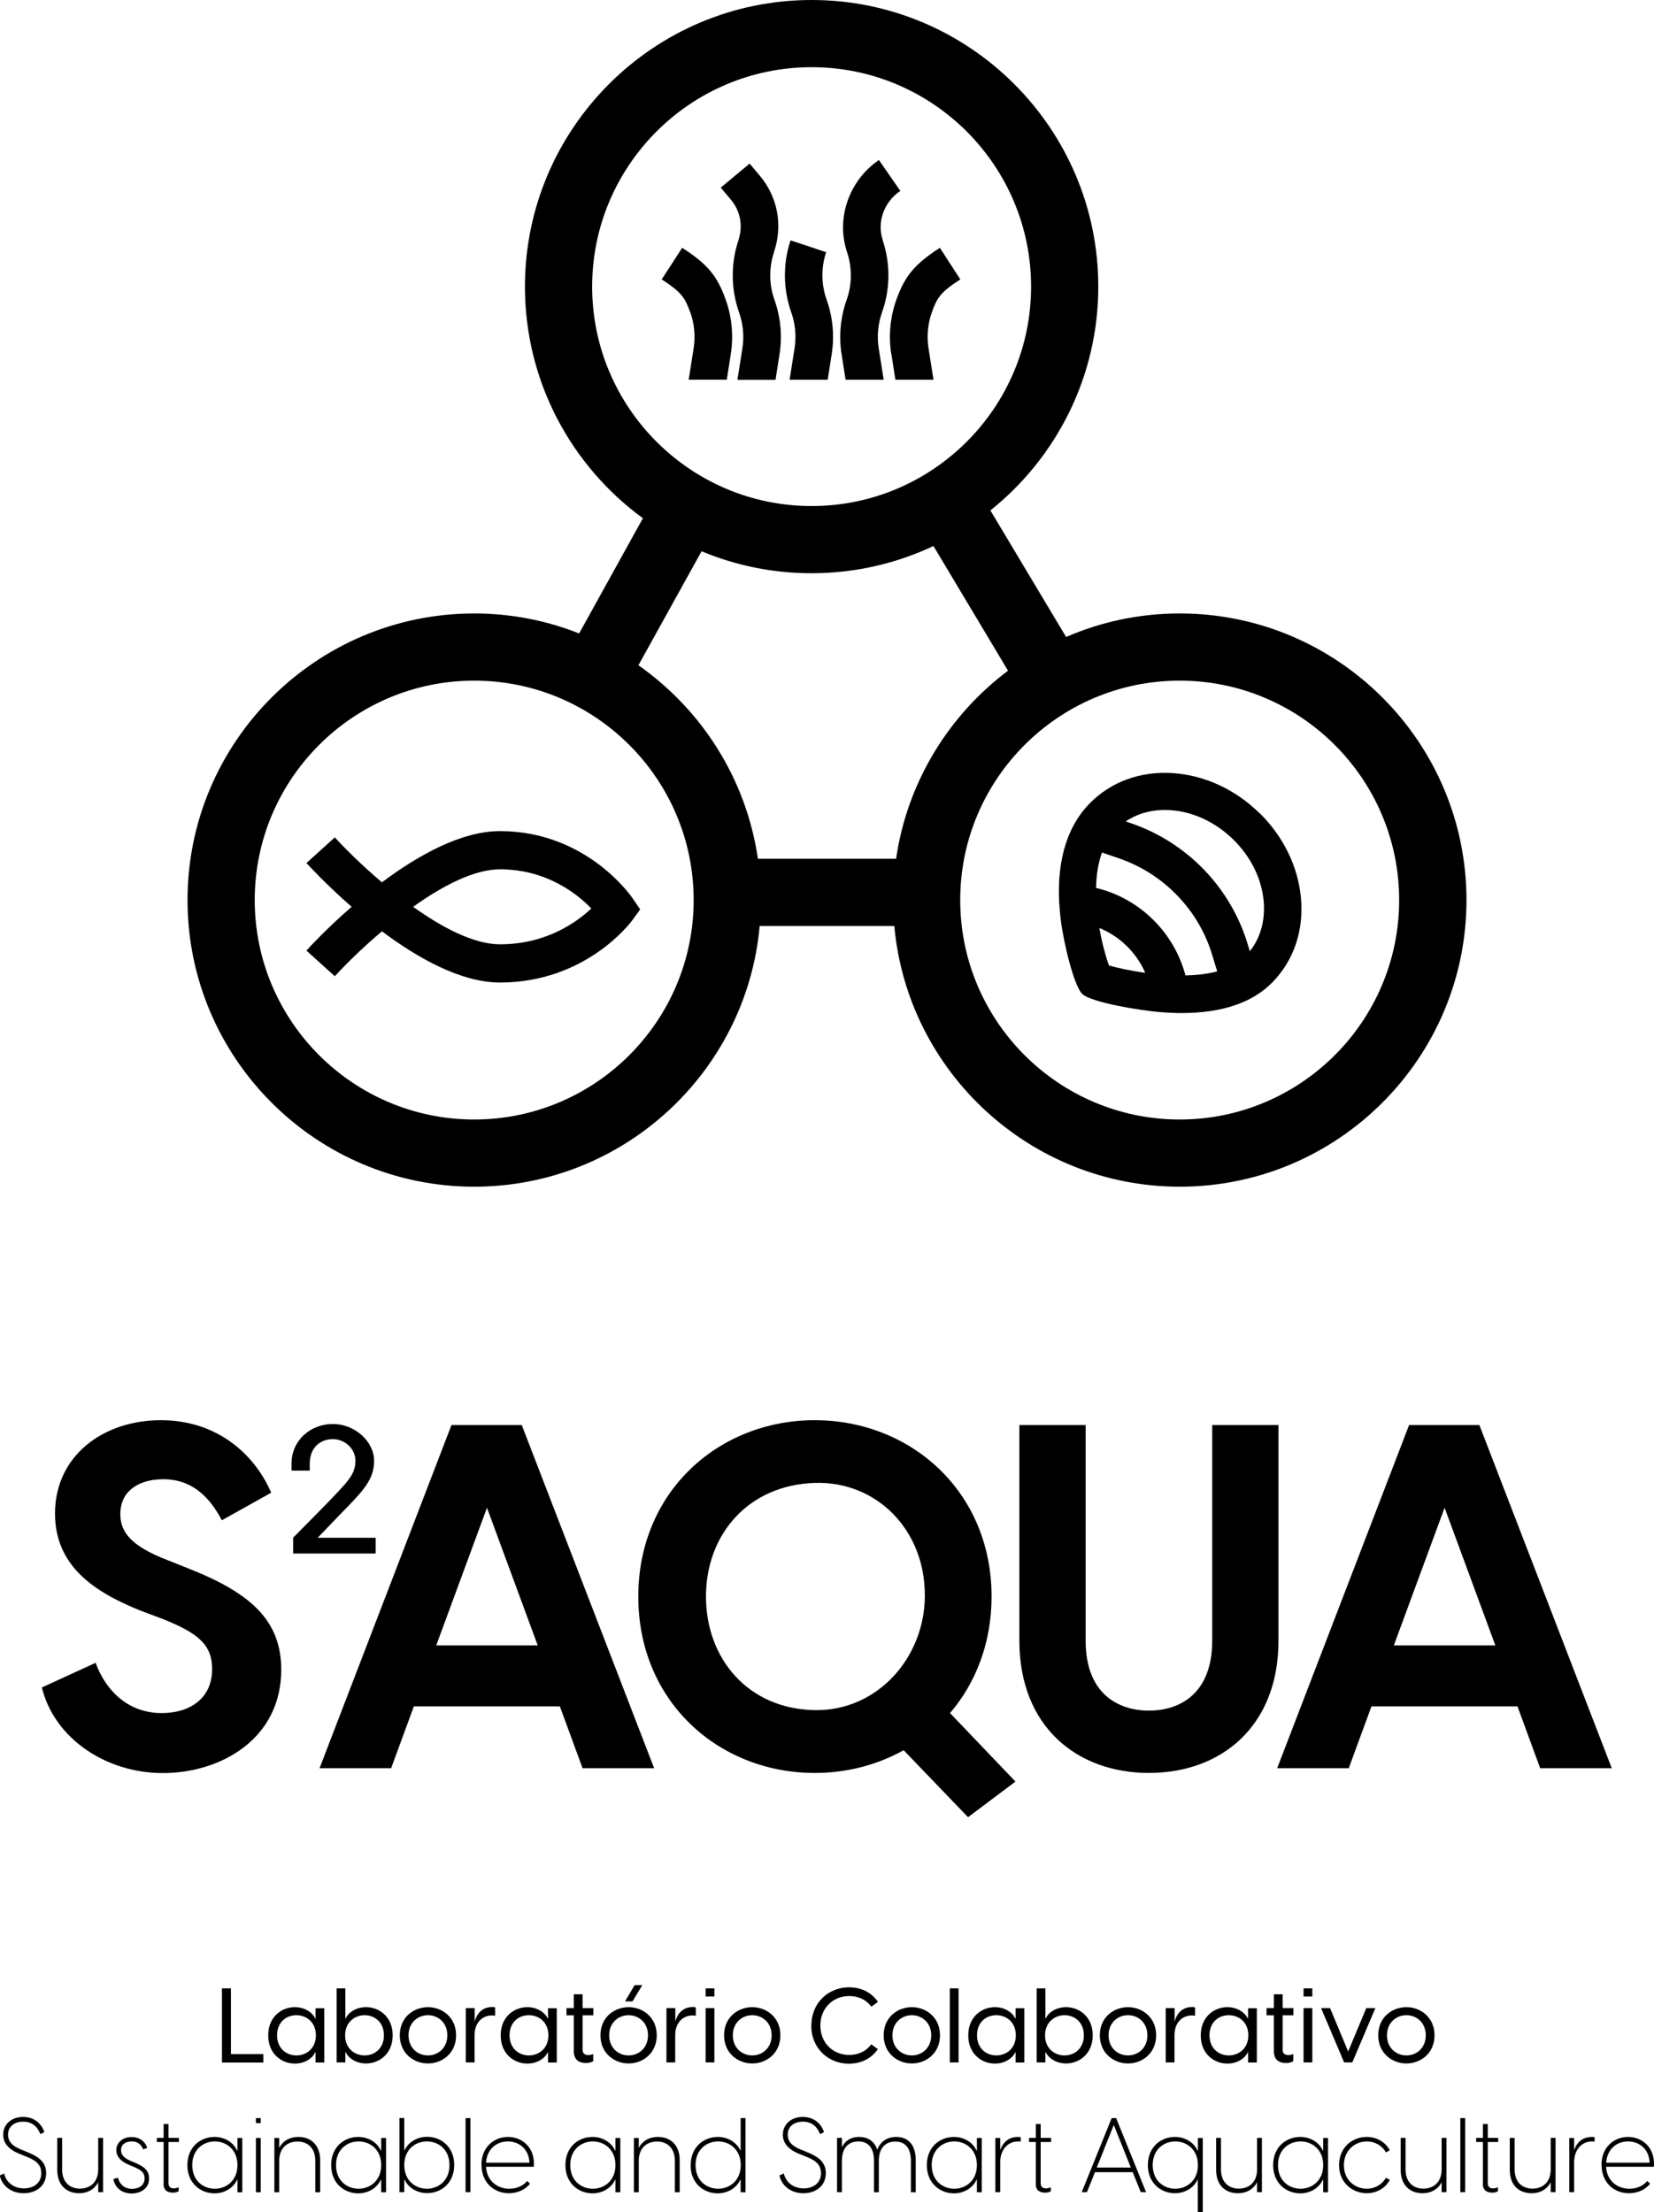 <svg xmlns="http://www.w3.org/2000/svg" id="Camada_2" data-name="Camada 2" viewBox="0 0 139.8 187"><g id="Camada_1-2" data-name="Camada 1"><g><g><path d="M3.55,142.65l4.53-2.08c.82,2.25,2.66,4.25,5.6,4.25,2.29,0,4.25-1.18,4.25-3.72,0-2.12-1.27-3.07-4.21-4.25l-1.84-.69c-3.96-1.59-7.23-3.8-7.23-8.21,0-4.86,4.04-7.89,8.95-7.89s8.01,3.06,9.32,6.13l-4.17,2.33c-1.22-2.33-2.82-3.47-4.94-3.47s-3.64,1.02-3.64,2.94c0,1.51.86,2.7,4.04,3.92l1.96.78c5.06,2.04,7.6,4.33,7.6,8.46,0,5.89-5.15,8.74-10.01,8.74s-9.19-2.98-10.22-7.23Z"></path><path d="M24.77,130l2.82-2.86c1.83-1.91,2.45-2.49,2.45-3.65,0-1.04-.91-1.83-1.91-1.83s-1.95.66-1.95,2.08v.58h-1.54v-.58c0-1.99,1.62-3.36,3.49-3.36s3.49,1.49,3.49,3.11-.95,2.57-2.82,4.48l-1.95,2.03h4.9v1.33h-6.97v-1.33Z"></path><path d="M44.1,120.47l11.19,29.01h-6.05l-1.92-5.23h-12.34l-1.92,5.23h-6.05l11.15-29.01h5.92ZM45.45,139.1l-4.29-11.64-4.29,11.64h8.58Z"></path><path d="M86.16,138.69v-18.22h5.6v18.22c0,4.53,2.78,5.92,5.35,5.92s5.35-1.39,5.35-5.92v-18.22h5.6v18.22c0,7.27-4.86,11.19-10.95,11.19s-10.95-3.92-10.95-11.19Z"></path><path d="M125.04,120.47l11.19,29.01h-6.05l-1.92-5.23h-12.34l-1.92,5.23h-6.05l11.15-29.01h5.92ZM126.39,139.1l-4.29-11.64-4.29,11.64h8.58Z"></path><path d="M80.3,144.82c2.16-2.53,3.51-5.92,3.51-9.85,0-8.91-6.86-14.91-14.95-14.91s-14.91,6.01-14.91,14.91,6.82,14.91,14.91,14.91c2.74,0,5.31-.69,7.52-1.92l5.44,5.66,4.01-3.01-5.53-5.79ZM68.92,144.57c-5.71-.07-9.25-4.38-9.25-9.6s3.54-9.45,9.25-9.61c5.11-.14,9.3,3.91,9.25,9.61-.05,5.22-4.04,9.66-9.25,9.6Z"></path></g><g><path d="M99.71,51.86c-3.41,0-6.66.71-9.6,1.99l-6.4-10.7c5.55-4.44,9.12-11.27,9.12-18.92,0-13.36-10.87-24.23-24.23-24.23s-24.23,10.87-24.23,24.23c0,8.04,3.93,15.17,9.97,19.58l-5.39,9.74c-2.75-1.09-5.74-1.69-8.87-1.69-13.36,0-24.23,10.87-24.23,24.23s10.87,24.23,24.23,24.23c12.62,0,23.02-9.7,24.13-22.04h11.38c1.11,12.34,11.51,22.04,24.13,22.04,13.36,0,24.23-10.87,24.23-24.23s-10.87-24.23-24.23-24.23ZM50.05,24.23c0-10.23,8.32-18.55,18.55-18.55s18.55,8.32,18.55,18.55-8.32,18.55-18.55,18.55-18.55-8.32-18.55-18.55ZM59.29,46.6c2.87,1.2,6.01,1.86,9.31,1.86,3.68,0,7.17-.83,10.3-2.3l6.3,10.54c-5.01,3.76-8.52,9.42-9.46,15.9h-11.68c-.98-6.75-4.75-12.61-10.1-16.36l5.34-9.64ZM40.08,94.64c-10.23,0-18.55-8.32-18.55-18.55s8.32-18.55,18.55-18.55,18.55,8.32,18.55,18.55-8.32,18.55-18.55,18.55ZM99.71,94.64c-10.23,0-18.55-8.32-18.55-18.55s8.32-18.55,18.55-18.55,18.55,8.32,18.55,18.55-8.32,18.55-18.55,18.55Z"></path><path d="M42.26,70.26c-3.3,0-6.96,2.07-9.98,4.33-1.72-1.46-3.15-2.89-3.98-3.8l-2.4,2.17c.15.16,1.64,1.79,3.82,3.7-2.19,1.9-3.67,3.53-3.82,3.7l2.4,2.17c.82-.91,2.26-2.34,3.98-3.8,3.02,2.26,6.68,4.33,9.98,4.33,7.24,0,11.02-5.04,11.18-5.26l.67-.92-.64-.94c-.16-.23-3.94-5.68-11.21-5.68ZM42.26,79.83c-2.2,0-4.88-1.41-7.34-3.17,2.46-1.76,5.14-3.17,7.34-3.17,3.91,0,6.5,2.05,7.72,3.31-1.24,1.17-3.83,3.03-7.72,3.03Z"></path><path d="M106.43,68.72c-2.03-1.99-4.61-3.18-7.27-3.36-2.75-.19-5.26.72-7.06,2.56-2.14,2.18-2.98,5.59-2.44,9.86.26,2.05,1.13,5.58,1.81,6.24.76.74,4.97,1.4,6.45,1.53.68.06,1.33.09,1.95.09,3.41,0,5.99-.87,7.68-2.6,1.8-1.84,2.66-4.37,2.41-7.12-.24-2.66-1.49-5.21-3.51-7.2ZM92.64,75.06c.02-1.04.17-2.06.5-2.99l1.43.49c3.77,1.29,6.72,4.33,7.88,8.14l.43,1.42c-.83.22-1.75.32-2.68.34-.97-3.65-3.87-6.51-7.56-7.4ZM92.92,78.45c1.74.71,3.13,2.08,3.88,3.79-1.29-.18-2.4-.43-3.07-.62-.25-.7-.58-1.85-.81-3.18ZM105.64,80.42l-.19-.63c-1.45-4.78-5.14-8.59-9.87-10.2l-.43-.15c1.05-.71,2.36-1.05,3.79-.95,1.92.13,3.79,1.01,5.29,2.47,1.49,1.46,2.41,3.32,2.58,5.23.14,1.61-.27,3.09-1.17,4.22Z"></path><path d="M62.43,20.28l-.02.05c-.66,1.97-.63,4.13.06,6.09.34.96.44,2.01.28,3.02l-.42,2.67h3.22l.34-2.18c.24-1.53.09-3.12-.43-4.58-.46-1.29-.48-2.72-.04-4.02v-.03c.76-2.23.32-4.63-1.18-6.42l-.88-1.05-2.44,2.03.88,1.05c.78.94,1.01,2.2.62,3.37Z"></path><path d="M71.13,29.92l.34,2.18h3.22l-.42-2.67c-.16-1.01-.06-2.06.28-3.02.7-1.96.72-4.12.06-6.09v-.03c-.5-1.49.09-3.18,1.43-4.11l.06-.04-1.81-2.61-.06.04c-2.48,1.72-3.57,4.89-2.65,7.7l.02.06c.43,1.3.42,2.73-.04,4.02-.52,1.46-.67,3.05-.43,4.58Z"></path><path d="M75.34,29.92l.34,2.18h3.22l-.42-2.67c-.16-1.01-.06-2.06.28-3.02.43-1.21.71-1.7,2.41-2.79l-1.73-2.67c-2.13,1.38-2.95,2.36-3.68,4.39-.52,1.46-.67,3.05-.43,4.58Z"></path><path d="M58.35,26.41c.34.96.44,2.01.28,3.02l-.42,2.67h3.22l.34-2.18c.24-1.53.09-3.12-.43-4.58-.72-2.03-1.55-3.02-3.68-4.39l-1.73,2.67c1.7,1.1,1.98,1.58,2.41,2.79Z"></path><path d="M67.16,29.43l-.42,2.67h3.22l.34-2.18c.24-1.53.09-3.12-.43-4.58-.46-1.29-.48-2.72-.04-4.02l-3.01-1c-.66,1.97-.63,4.13.06,6.09.34.96.44,2.01.28,3.02Z"></path></g><g><path d="M18.76,168.09h.76v5.56h2.74v.71h-3.5v-6.26Z"></path><path d="M22.67,172.06c0-1.57,1.14-2.38,2.25-2.38.86,0,1.5.47,1.72.95h.03v-.86h.74v4.59h-.74v-.86h-.03c-.22.49-.86.95-1.72.95-1.11,0-2.25-.81-2.25-2.38ZM25.05,173.76c.83,0,1.65-.57,1.65-1.7s-.82-1.7-1.65-1.7-1.63.56-1.63,1.7.82,1.7,1.63,1.7Z"></path><path d="M29.19,168.09v2.54h.03c.22-.49.86-.95,1.72-.95,1.11,0,2.25.81,2.25,2.38s-1.14,2.38-2.25,2.38c-.86,0-1.5-.47-1.72-.95h-.03v.86h-.74v-6.26h.74ZM30.82,173.76c.81,0,1.63-.56,1.63-1.7s-.82-1.7-1.63-1.7-1.65.57-1.65,1.7.82,1.7,1.65,1.7Z"></path><path d="M33.79,172.06c0-1.54,1.19-2.38,2.38-2.38s2.38.85,2.38,2.38-1.19,2.38-2.38,2.38-2.38-.85-2.38-2.38ZM36.17,173.76c.85,0,1.64-.62,1.64-1.7s-.79-1.7-1.64-1.7-1.64.62-1.64,1.7.79,1.7,1.64,1.7Z"></path><path d="M39.38,169.76h.74v1.14c.17-.66.63-1.23,1.47-1.23.11,0,.19,0,.26.04v.7c-.08-.02-.15-.03-.26-.03-.86,0-1.48.64-1.48,1.67v2.3h-.74v-4.59Z"></path><path d="M42.32,172.06c0-1.57,1.14-2.38,2.25-2.38.86,0,1.5.47,1.72.95h.03v-.86h.74v4.59h-.74v-.86h-.03c-.22.49-.86.95-1.72.95-1.11,0-2.25-.81-2.25-2.38ZM44.7,173.76c.83,0,1.65-.57,1.65-1.7s-.82-1.7-1.65-1.7-1.63.56-1.63,1.7.82,1.7,1.63,1.7Z"></path><path d="M48.5,173.41v-3.04h-.62v-.61h.62v-1.17h.74v1.17h.91v.61h-.91v2.9c0,.28.14.46.49.46.11,0,.25-.02.41-.08v.59c-.16.12-.41.16-.62.16-.61,0-1.02-.3-1.02-.99Z"></path><path d="M50.75,172.06c0-1.54,1.19-2.38,2.38-2.38s2.38.85,2.38,2.38-1.19,2.38-2.38,2.38-2.38-.85-2.38-2.38ZM53.13,173.76c.85,0,1.64-.62,1.64-1.7s-.79-1.7-1.64-1.7-1.64.62-1.64,1.7.79,1.7,1.64,1.7ZM53.65,167.82h.64l-.83,1.37h-.63l.81-1.37Z"></path><path d="M56.34,169.76h.74v1.14c.17-.66.63-1.23,1.47-1.23.11,0,.19,0,.26.04v.7c-.08-.02-.15-.03-.26-.03-.86,0-1.48.64-1.48,1.67v2.3h-.74v-4.59Z"></path><path d="M59.64,168.09h.74v.69h-.74v-.69ZM59.64,169.76h.74v4.59h-.74v-4.59Z"></path><path d="M61.2,172.06c0-1.54,1.19-2.38,2.38-2.38s2.38.85,2.38,2.38-1.19,2.38-2.38,2.38-2.38-.85-2.38-2.38ZM63.58,173.76c.85,0,1.64-.62,1.64-1.7s-.79-1.7-1.64-1.7-1.64.62-1.64,1.7.79,1.7,1.64,1.7Z"></path><path d="M68.58,171.22c0-1.91,1.44-3.22,3.19-3.22.77,0,1.76.26,2.44,1.23l-.56.41c-.52-.7-1.26-.9-1.87-.9-1.34,0-2.44.99-2.44,2.49s1.09,2.49,2.44,2.49c.61,0,1.34-.2,1.86-.9l.56.41c-.68.97-1.67,1.23-2.44,1.23-1.76,0-3.19-1.31-3.19-3.22Z"></path><path d="M74.69,172.06c0-1.54,1.19-2.38,2.38-2.38s2.38.85,2.38,2.38-1.19,2.38-2.38,2.38-2.38-.85-2.38-2.38ZM77.07,173.76c.85,0,1.64-.62,1.64-1.7s-.79-1.7-1.64-1.7-1.64.62-1.64,1.7.79,1.7,1.64,1.7Z"></path><path d="M80.28,168.09h.74v6.26h-.74v-6.26Z"></path><path d="M81.84,172.06c0-1.57,1.14-2.38,2.25-2.38.86,0,1.5.47,1.72.95h.03v-.86h.74v4.59h-.74v-.86h-.03c-.22.49-.86.95-1.72.95-1.11,0-2.25-.81-2.25-2.38ZM84.21,173.76c.83,0,1.65-.57,1.65-1.7s-.82-1.7-1.65-1.7-1.63.56-1.63,1.7.82,1.7,1.63,1.7Z"></path><path d="M88.36,168.09v2.54h.03c.22-.49.86-.95,1.72-.95,1.11,0,2.25.81,2.25,2.38s-1.14,2.38-2.25,2.38c-.86,0-1.5-.47-1.72-.95h-.03v.86h-.74v-6.26h.74ZM89.98,173.76c.81,0,1.63-.56,1.63-1.7s-.82-1.7-1.63-1.7-1.65.57-1.65,1.7.82,1.7,1.65,1.7Z"></path><path d="M92.96,172.06c0-1.54,1.19-2.38,2.38-2.38s2.38.85,2.38,2.38-1.19,2.38-2.38,2.38-2.38-.85-2.38-2.38ZM95.34,173.76c.85,0,1.64-.62,1.64-1.7s-.79-1.7-1.64-1.7-1.64.62-1.64,1.7.79,1.7,1.64,1.7Z"></path><path d="M98.54,169.76h.74v1.14c.17-.66.63-1.23,1.47-1.23.11,0,.19,0,.26.04v.7c-.08-.02-.15-.03-.26-.03-.86,0-1.48.64-1.48,1.67v2.3h-.74v-4.59Z"></path><path d="M101.49,172.06c0-1.57,1.14-2.38,2.25-2.38.86,0,1.5.47,1.72.95h.03v-.86h.74v4.59h-.74v-.86h-.03c-.22.49-.86.95-1.72.95-1.11,0-2.25-.81-2.25-2.38ZM103.86,173.76c.83,0,1.65-.57,1.65-1.7s-.82-1.7-1.65-1.7-1.63.56-1.63,1.7.82,1.7,1.63,1.7Z"></path><path d="M107.67,173.41v-3.04h-.62v-.61h.62v-1.17h.74v1.17h.91v.61h-.91v2.9c0,.28.14.46.49.46.11,0,.25-.02.41-.08v.59c-.16.12-.41.16-.62.16-.61,0-1.02-.3-1.02-.99Z"></path><path d="M110.18,168.09h.74v.69h-.74v-.69ZM110.18,169.76h.74v4.59h-.74v-4.59Z"></path><path d="M111.65,169.76h.77l1.53,3.67,1.53-3.67h.77l-1.95,4.59h-.69l-1.95-4.59Z"></path><path d="M116.49,172.06c0-1.54,1.19-2.38,2.38-2.38s2.38.85,2.38,2.38-1.19,2.38-2.38,2.38-2.38-.85-2.38-2.38ZM118.87,173.76c.85,0,1.64-.62,1.64-1.7s-.79-1.7-1.64-1.7-1.64.62-1.64,1.7.79,1.7,1.64,1.7Z"></path><path d="M0,183.9l.35-.16c.18.78.84,1.26,1.68,1.26.79,0,1.46-.44,1.46-1.28s-.59-1.14-1.4-1.46l-.42-.17c-.96-.38-1.4-.93-1.4-1.63,0-.9.72-1.5,1.69-1.5s1.57.61,1.79,1.29l-.34.16c-.24-.62-.69-1.05-1.45-1.05s-1.28.42-1.28,1.1c0,.54.32.95,1.11,1.26l.42.17c.96.39,1.69.81,1.69,1.83,0,1.08-.86,1.69-1.9,1.69s-1.83-.61-2.02-1.51Z"></path><path d="M8.71,185.32h-.41v-.84c-.22.45-.74.93-1.62.93-.99,0-1.84-.61-1.84-1.98v-2.7h.41v2.66c0,1.12.68,1.63,1.51,1.63s1.54-.51,1.54-1.63v-2.66h.41v4.59Z"></path><path d="M9.61,184.2l.36-.1c.16.63.63.94,1.18.94s1.07-.26,1.07-.89c0-.52-.35-.74-1.01-1.01l-.31-.13c-.76-.32-1.07-.75-1.07-1.24,0-.65.55-1.11,1.29-1.11.65,0,1.16.36,1.32.92l-.34.12c-.16-.4-.45-.67-.98-.67-.47,0-.89.23-.89.74,0,.38.23.65.8.9l.26.11c.84.35,1.31.66,1.31,1.39,0,.88-.76,1.26-1.48,1.26-.82,0-1.39-.48-1.54-1.21Z"></path><path d="M13.83,184.64v-3.56h-.57v-.35h.57v-1.17h.41v1.17h.88v.35h-.88v3.46c0,.31.15.46.45.46.11,0,.24-.02.41-.1v.34c-.16.1-.33.12-.49.12-.48,0-.79-.23-.79-.73Z"></path><path d="M15.84,183.03c0-1.55,1.12-2.38,2.29-2.38.87,0,1.61.48,1.91,1.15h.03v-1.06h.41v4.59h-.41v-1.06h-.03c-.3.67-1.04,1.15-1.91,1.15-1.16,0-2.29-.83-2.29-2.38ZM18.16,185.03c.94,0,1.91-.66,1.91-2s-.97-2-1.91-2-1.91.65-1.91,2,.96,2,1.91,2Z"></path><path d="M21.63,179.06h.41v.42h-.41v-.42ZM21.63,180.74h.41v4.59h-.41v-4.59Z"></path><path d="M23.19,180.74h.41v.84c.22-.45.74-.93,1.62-.93.99,0,1.84.61,1.84,1.98v2.7h-.41v-2.66c0-1.12-.68-1.63-1.51-1.63s-1.54.51-1.54,1.63v2.66h-.41v-4.59Z"></path><path d="M27.99,183.03c0-1.55,1.12-2.38,2.29-2.38.87,0,1.61.48,1.91,1.15h.03v-1.06h.41v4.59h-.41v-1.06h-.03c-.3.67-1.04,1.15-1.91,1.15-1.16,0-2.29-.83-2.29-2.38ZM30.31,185.03c.94,0,1.91-.66,1.91-2s-.97-2-1.91-2-1.91.65-1.91,2,.96,2,1.91,2Z"></path><path d="M34.2,184.26h-.03v1.06h-.41v-4.59h0v-1.68h.41v2.74h.02c.3-.67,1.04-1.15,1.91-1.15,1.16,0,2.29.83,2.29,2.38s-1.12,2.38-2.29,2.38c-.87,0-1.61-.48-1.91-1.15ZM36.08,185.03c.94,0,1.91-.65,1.91-2s-.96-2-1.91-2-1.91.66-1.91,2,.97,2,1.91,2Z"></path><path d="M39.35,179.06h.41v6.26h-.41v-6.26Z"></path><path d="M40.69,183.02c0-1.54,1.1-2.37,2.25-2.37s2.31.86,2.18,2.52h-4.04c.07,1.21.96,1.86,1.97,1.86.62,0,1.17-.24,1.51-.66l.24.24c-.42.52-1.09.8-1.79.8-1.21,0-2.31-.85-2.31-2.39ZM44.75,182.83c-.04-1.15-.88-1.8-1.82-1.8s-1.77.62-1.85,1.8h3.67Z"></path><path d="M47.79,183.03c0-1.55,1.12-2.38,2.29-2.38.87,0,1.61.48,1.91,1.15h.03v-1.06h.41v4.59h-.41v-1.06h-.03c-.3.67-1.04,1.15-1.91,1.15-1.16,0-2.29-.83-2.29-2.38ZM50.11,185.03c.94,0,1.91-.66,1.91-2s-.97-2-1.91-2-1.91.65-1.91,2,.96,2,1.91,2Z"></path><path d="M53.58,180.74h.41v.84c.22-.45.74-.93,1.62-.93.99,0,1.84.61,1.84,1.98v2.7h-.41v-2.66c0-1.12-.68-1.63-1.51-1.63s-1.54.51-1.54,1.63v2.66h-.41v-4.59Z"></path><path d="M58.38,183.03c0-1.55,1.12-2.38,2.29-2.38.87,0,1.61.48,1.91,1.15h.02v-2.74h.41v1.68h0v4.59h-.41v-1.06h-.03c-.3.67-1.04,1.15-1.91,1.15-1.16,0-2.29-.83-2.29-2.38ZM60.7,185.03c.94,0,1.91-.66,1.91-2s-.97-2-1.91-2-1.91.65-1.91,2,.96,2,1.91,2Z"></path><path d="M65.9,183.9l.35-.16c.18.78.84,1.26,1.68,1.26.79,0,1.46-.44,1.46-1.28s-.59-1.14-1.4-1.46l-.42-.17c-.96-.38-1.4-.93-1.4-1.63,0-.9.72-1.5,1.69-1.5s1.57.61,1.79,1.29l-.34.16c-.24-.62-.69-1.05-1.45-1.05s-1.28.42-1.28,1.1c0,.54.32.95,1.11,1.26l.42.17c.96.39,1.69.81,1.69,1.83,0,1.08-.86,1.69-1.9,1.69s-1.83-.61-2.02-1.51Z"></path><path d="M73.87,182.65c0-.97-.41-1.62-1.32-1.62s-1.39.65-1.39,1.62v2.67h-.41v-4.59h.41v.79c.21-.44.66-.87,1.46-.87.71,0,1.28.34,1.53,1.08.17-.49.65-1.08,1.6-1.08s1.65.6,1.65,1.95v2.73h-.41v-2.67c0-.97-.41-1.62-1.32-1.62s-1.39.65-1.39,1.62v2.67h-.41v-2.67Z"></path><path d="M78.34,183.03c0-1.55,1.12-2.38,2.29-2.38.87,0,1.61.48,1.91,1.15h.03v-1.06h.41v4.59h-.41v-1.06h-.03c-.3.67-1.04,1.15-1.91,1.15-1.16,0-2.29-.83-2.29-2.38ZM80.66,185.03c.94,0,1.91-.66,1.91-2s-.97-2-1.91-2-1.91.65-1.91,2,.96,2,1.91,2Z"></path><path d="M84.13,180.74h.41v1.04c.19-.6.66-1.13,1.5-1.13.11,0,.18,0,.23.03v.37c-.06,0-.12-.02-.22-.02-.83,0-1.51.66-1.51,1.77v2.52h-.41v-4.59Z"></path><path d="M87.55,184.64v-3.56h-.57v-.35h.57v-1.17h.41v1.17h.88v.35h-.88v3.46c0,.31.15.46.45.46.11,0,.24-.02.41-.1v.34c-.16.1-.33.12-.49.12-.48,0-.79-.23-.79-.73Z"></path><path d="M94.34,179.06l2.53,6.26h-.45l-.68-1.69h-3.19l-.68,1.69h-.44l2.53-6.26h.38ZM95.58,183.24l-1.44-3.6-1.44,3.6h2.88Z"></path><path d="M101.24,187v-2.74h-.02c-.3.67-1.04,1.15-1.91,1.15-1.16,0-2.29-.83-2.29-2.38s1.12-2.38,2.29-2.38c.87,0,1.61.48,1.91,1.15h.03v-1.06h.41v4.59h0v1.68h-.41ZM99.34,185.03c.94,0,1.91-.66,1.91-2s-.97-2-1.91-2-1.91.65-1.91,2,.96,2,1.91,2Z"></path><path d="M106.66,185.32h-.41v-.84c-.22.45-.74.93-1.62.93-.99,0-1.84-.61-1.84-1.98v-2.7h.41v2.66c0,1.12.68,1.63,1.51,1.63s1.54-.51,1.54-1.63v-2.66h.41v4.59Z"></path><path d="M107.61,183.03c0-1.55,1.12-2.38,2.29-2.38.87,0,1.61.48,1.91,1.15h.03v-1.06h.41v4.59h-.41v-1.06h-.03c-.3.67-1.04,1.15-1.91,1.15-1.16,0-2.29-.83-2.29-2.38ZM109.93,185.03c.94,0,1.91-.66,1.91-2s-.97-2-1.91-2-1.91.65-1.91,2,.96,2,1.91,2Z"></path><path d="M113.18,183.04c0-1.54,1.16-2.39,2.34-2.39.79,0,1.56.39,1.95,1.13l-.33.18c-.33-.6-.95-.93-1.61-.93-.96,0-1.94.71-1.94,2.01s.98,1.99,1.94,1.99c.65,0,1.28-.33,1.61-.93l.33.18c-.39.74-1.16,1.13-1.95,1.13-1.17,0-2.34-.86-2.34-2.37Z"></path><path d="M122.26,185.32h-.41v-.84c-.22.45-.74.93-1.62.93-.99,0-1.84-.61-1.84-1.98v-2.7h.41v2.66c0,1.12.68,1.63,1.51,1.63s1.54-.51,1.54-1.63v-2.66h.41v4.59Z"></path><path d="M123.43,179.06h.41v6.26h-.41v-6.26Z"></path><path d="M125.34,184.64v-3.56h-.57v-.35h.57v-1.17h.41v1.17h.88v.35h-.88v3.46c0,.31.15.46.45.46.11,0,.24-.02.41-.1v.34c-.16.1-.33.12-.49.12-.48,0-.79-.23-.79-.73Z"></path><path d="M131.48,185.32h-.41v-.84c-.22.45-.74.93-1.62.93-.99,0-1.84-.61-1.84-1.98v-2.7h.41v2.66c0,1.12.68,1.63,1.51,1.63s1.54-.51,1.54-1.63v-2.66h.41v4.59Z"></path><path d="M132.64,180.74h.41v1.04c.19-.6.66-1.13,1.5-1.13.11,0,.18,0,.23.03v.37c-.06,0-.12-.02-.22-.02-.83,0-1.51.66-1.51,1.77v2.52h-.41v-4.59Z"></path><path d="M135.36,183.02c0-1.54,1.1-2.37,2.25-2.37s2.31.86,2.18,2.52h-4.04c.07,1.21.96,1.86,1.97,1.86.62,0,1.17-.24,1.51-.66l.24.24c-.42.52-1.09.8-1.79.8-1.21,0-2.31-.85-2.31-2.39ZM139.43,182.83c-.04-1.15-.88-1.8-1.82-1.8s-1.77.62-1.85,1.8h3.67Z"></path></g></g></g></svg>